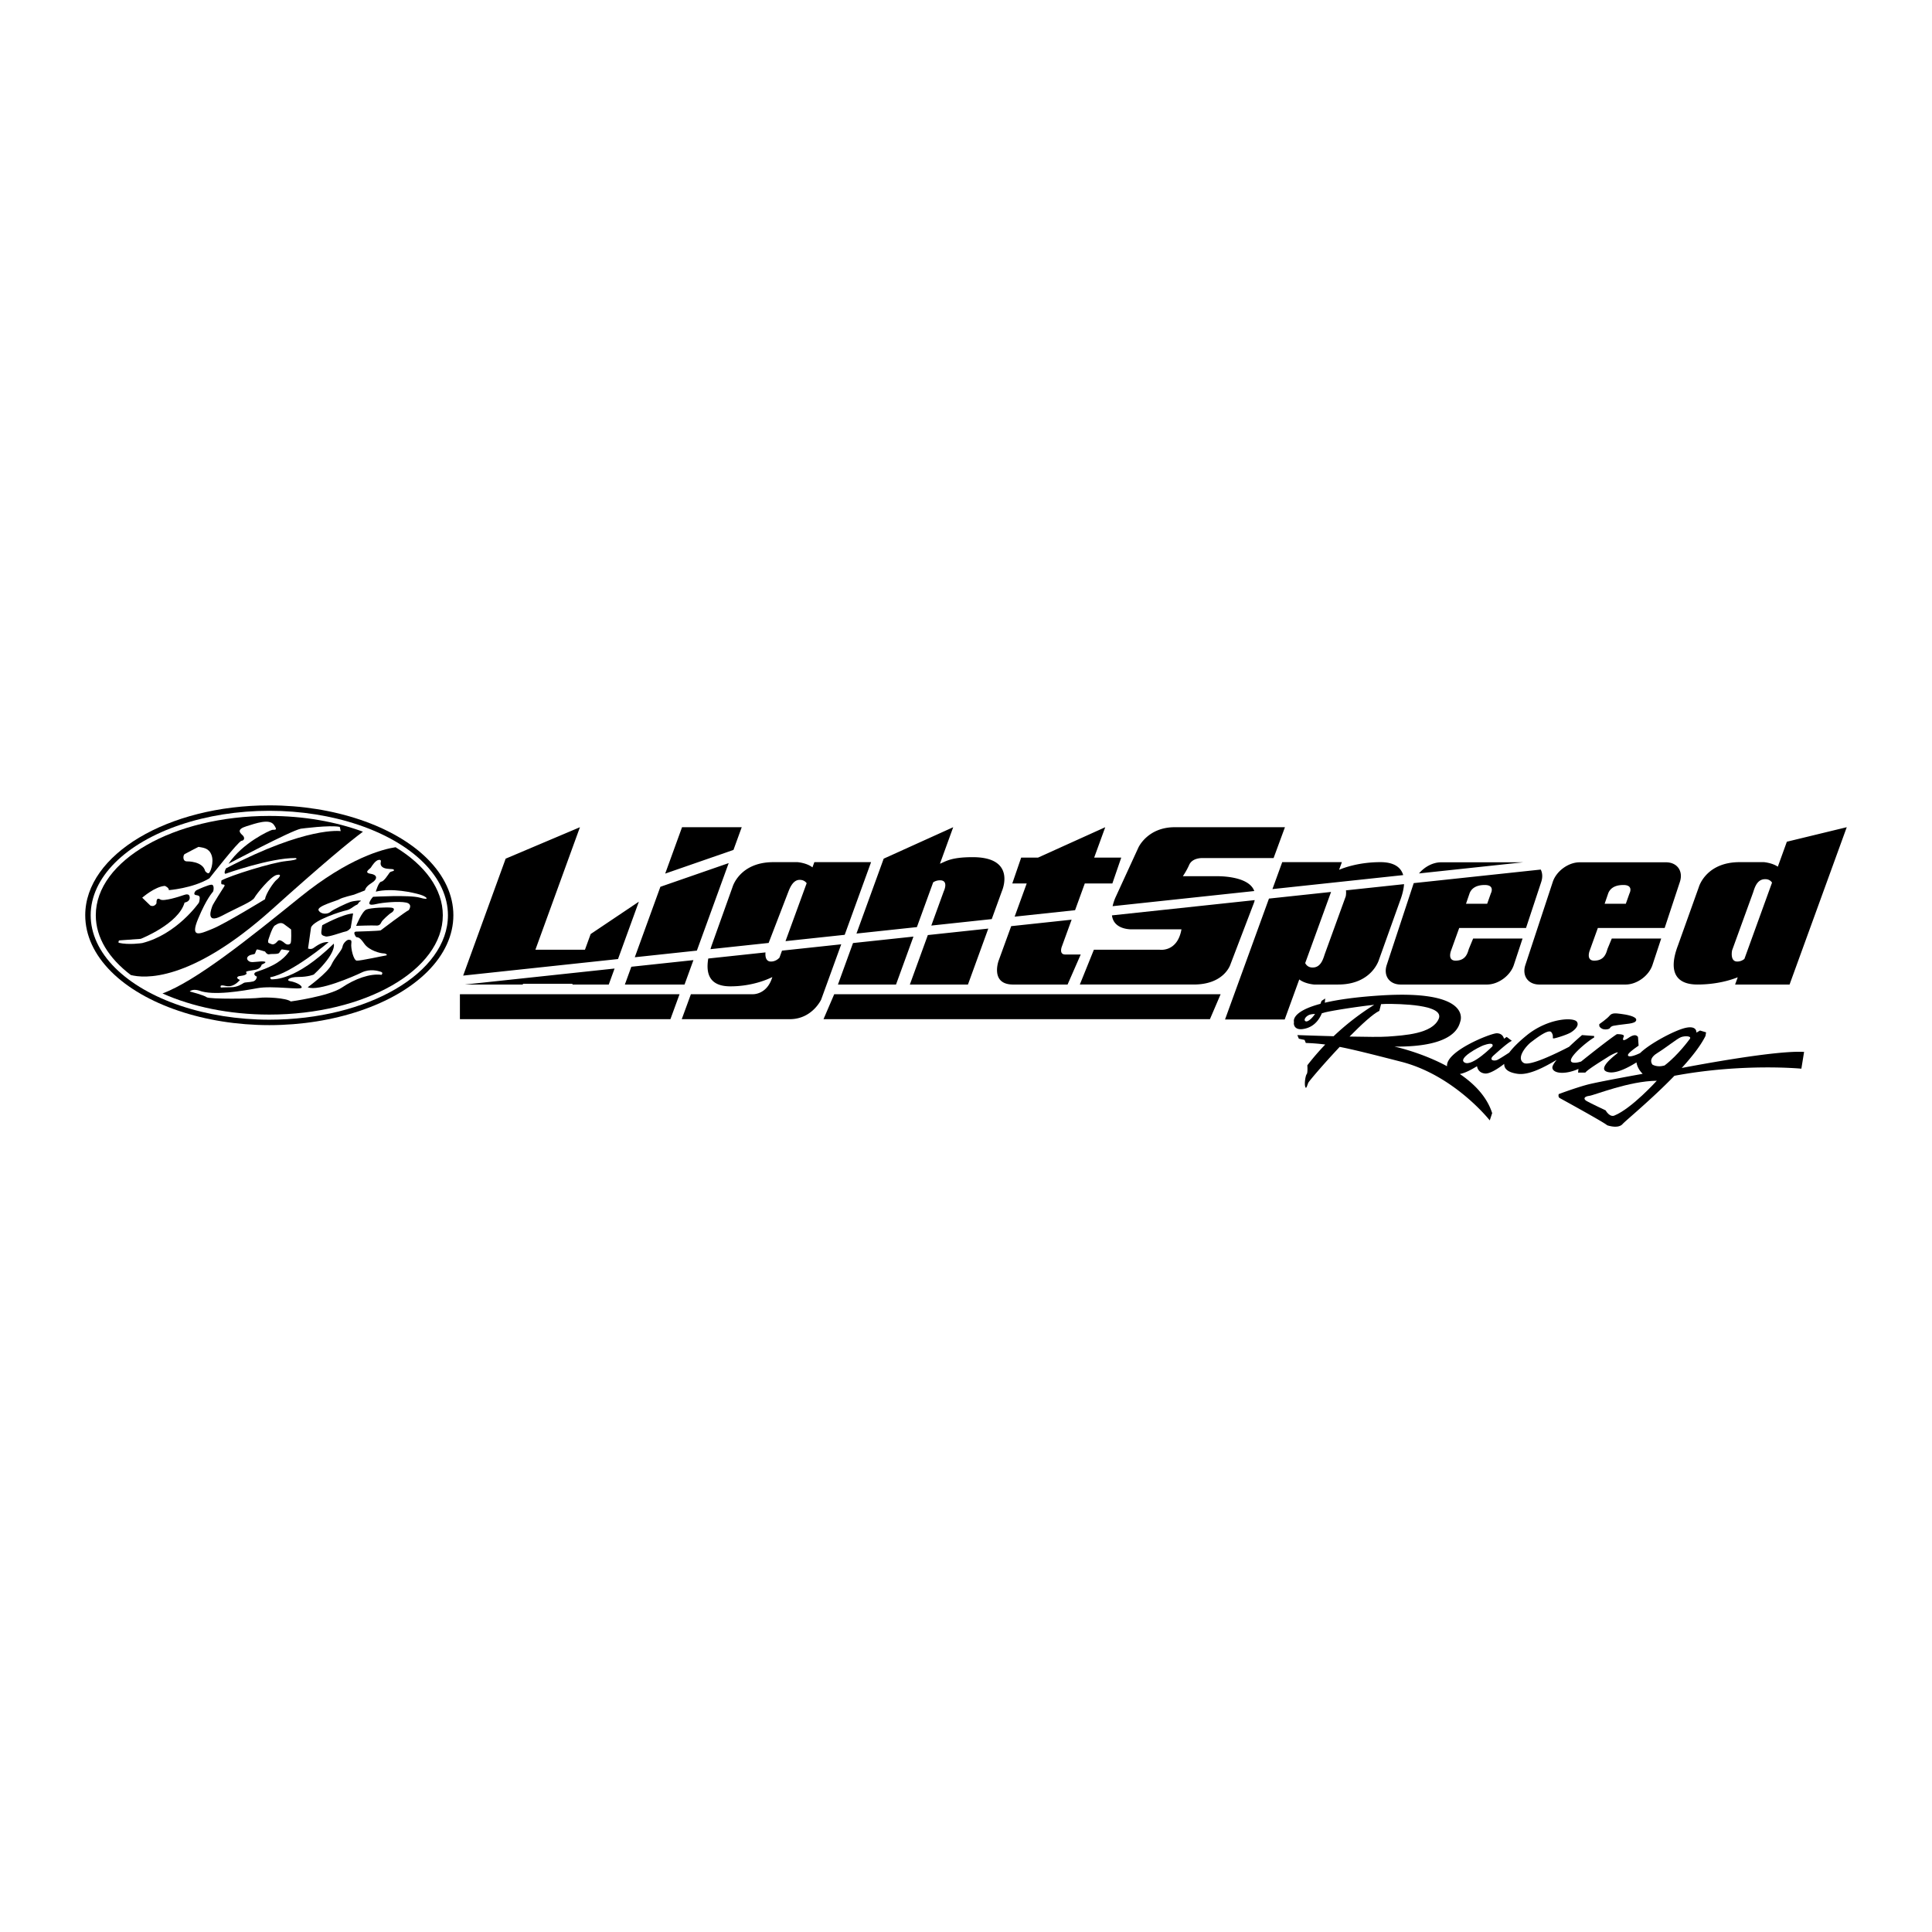 <svg xmlns="http://www.w3.org/2000/svg" width="2500" height="2500" viewBox="0 0 192.756 192.756"><g fill-rule="evenodd" clip-rule="evenodd"><path fill="#fff" d="M0 0h192.756v192.756H0V0z"/><path d="M178.275 83.979l-.902 2.491c-.564-.388-1.391-.454-1.391-.454h-2.416c-3.381 0-4.074 2.49-4.074 2.49l-2.084 5.826c-1.004 2.647-.166 3.894 1.939 3.894 1.998 0 3.447-.488 4.027-.723l-.262.723h5.434l5.705-15.696-5.976 1.449zM166.213 86.032H157.6c-1.125 0-2.324.876-2.68 1.956l-2.732 8.284c-.357 1.08.266 1.955 1.389 1.955h8.613c1.123 0 2.322-.875 2.678-1.955l.869-2.633h-4.93l-.424 1.026c-.119.362-.271 1.178-1.328 1.178-.844 0-.453-.996-.453-.996l.816-2.264h6.666l1.518-4.594c.355-1.081-.266-1.957-1.389-1.957zM120.715 101.684l1.068-2.491H83.23l-1.069 2.491h38.554zM60.736 98.227l.58-1.596-14.926 1.596h5.766l.027-.077h4.944l-.027.077h3.636zM73.082 88.507l-2.083 5.826a8.978 8.978 0 0 0-.114.365l5.802-.62 1.889-4.906c.151-.362.453-1.389 1.208-1.389.357 0 .569.163.697.334l-2.111 5.781 5.906-.631 2.631-7.25h-5.659l-.19.522c-.562-.449-1.485-.522-1.485-.522h-2.415c-3.382 0-4.076 2.49-4.076 2.49zM65.887 88.476l-2.554 7.029 6.194-.662 3.174-8.731-6.814 2.364zM69.183 95.791l-6.195.662-.645 1.774h5.954l.886-2.436zM73.179 84.796l.823-2.265h-5.954l-1.682 4.629 6.813-2.364zM151.961 86.032h-8.193c-.809 0-1.648.456-2.193 1.11l10.386-1.11zM127.928 86.017l-.977 2.688 13.047-1.396c-.254-.87-1.045-1.293-2.268-1.293-2.121 0-3.625.551-4.127.763l.277-.763h-5.952v.001zM111.004 90.41l14.135-1.511c-.57-1.604-3.867-1.478-3.867-1.478h-3.26s.369-.528.633-1.132c.318-.725 1.314-.679 1.314-.679h7.107l1.133-3.079h-11.002c-2.717 0-3.623 2.037-3.623 2.037l-2.309 5.026c-.122.3-.206.571-.261.816zM91.479 92.497l1.623-4.464c.172-.116.393-.204.687-.204.905 0 .367 1.105.367 1.105l-1.24 3.41 6.03-.645 1.01-2.78s1.529-3.399-2.906-3.399c-2.221 0-2.689.438-3.271.652l1.323-3.641-6.936 3.138-2.716 7.473 6.029-.645zM101.23 91.455l6.03-.645.969-2.665h2.751l.887-2.581h-2.701l1.104-3.033-6.706 3.033h-1.681l-.887 2.581h1.438l-1.204 3.31zM106.285 95.231c-.68 0-.332-.827-.332-.827l.963-2.647-6.029.645-1.258 3.457s-.859 2.368 1.449 2.368h5.434l1.312-2.996h-1.539zM140.082 88.212l-5.797.619c.045.291-.02.596-.02.596l-2.082 5.735c-.137.385-.338 1.275-1.088 1.359-.529.059-.77-.227-.875-.434l2.58-7.097-6.195.662-4.383 12.06h5.953l1.453-3.994c.561.438 1.467.508 1.467.508h2.416c3.381 0 4.074-2.49 4.074-2.49l2.084-5.826c.247-.65.38-1.214.413-1.698zM125.119 90.046a1.99 1.99 0 0 0 .062-.241l-14.242 1.522c.193 1.528 2.092 1.391 2.092 1.391h4.844c-.406 2.309-2.172 2.037-2.172 2.037h-6.566l-1.402 3.471h11.363c3.08 0 3.668-2.021 3.668-2.021l2.353-6.159zM141.047 88.109l-2.691 8.163c-.357 1.08.264 1.955 1.389 1.955h8.611c1.125 0 2.324-.875 2.68-1.955l.869-2.633h-4.93l-.424 1.026c-.121.362-.271 1.178-1.328 1.178-.844 0-.453-.996-.453-.996l.816-2.264h6.666l1.518-4.594c.152-.468.123-.896-.051-1.233l-12.672 1.353zM78.022 94.846l-.257.703c-.189.194-.464.384-.85.384-.548 0-.571-.588-.542-.911l-5.709.61c-.261 1.54.139 2.776 2.206 2.776 2.123 0 3.673-.672 4.189-.928l-.046.127c-.543 1.631-1.879 1.586-1.879 1.586h-6.203l-.912 2.49h10.782c2.219 0 3.124-1.947 3.124-1.947l2.005-5.522-5.908.632zM92.571 93.291l-1.794 4.936h5.796l2.029-5.581-6.031.645zM61.66 95.684l2.08-5.723-4.809 3.228-.57 1.566h-4.944l4.444-12.224-7.411 3.137-4.241 11.668 15.451-1.652zM45.885 101.684h21.003l.911-2.491H45.885v2.491zM85.105 94.088l-1.504 4.139h5.795l1.739-4.783-6.03.644z"/><path d="M167.785 106.553c1.012-1.105 1.891-2.225 2.371-3.195l.061-.361-.604-.182-.363.211s.09-.725-1.057-.482c-1.068.225-3.607 1.578-4.557 2.52-.887.426-1.264.387-1.209.166.061-.24 1.057-.904 1.057-.904l-.061-.875c-.09-.092-.271-.363-.936.09s-.604.15-.482-.121-.693-.24-.693-.24c-.807.527-2.893 2.189-3.561 2.725-.281.096-.553.146-.787.111-.996-.15 1.418-2.143 2.082-2.504v-.152l-1.207-.09s-.621.529-1.293 1.17c-1.332.689-3.953 1.963-4.531 1.607-.785-.482.271-1.721.754-2.084.482-.361 1.75-1.357 2.021-.965s.031.604.213.604c.18 0 1.447-.393 1.779-.635 0 0 .875-.543.545-1.025-.332-.482-2.898-.363-5.012 1.357-.721.588-1.336 1.18-1.74 1.719-.422.275-.988.637-1.188.727-.332.15-.906.031-.361-.453.543-.482 1.447-1.297 1.811-1.447l-.514-.393-.271.18s-.09-.543-.725-.543c-.602 0-5.105 1.791-4.955 3.289-2.58-1.398-5.248-1.961-5.248-1.961 6.068.061 6.43-2.053 6.58-2.535.152-.482.484-3.109-7.969-2.566-2.514.162-4.295.426-5.564.725.037-.254.041-.422.041-.422l-.361.242c-.037.1-.074.195-.111.289-3.039.812-2.635 1.822-2.635 1.822-.061.182 0 .816.875.695 1.057-.146 1.611-.871 1.904-1.578a1.78 1.78 0 0 0 .209-.053c.514-.164 3.256-.598 5.014-.787a25.477 25.477 0 0 0-4.051 3.135 385.511 385.511 0 0 1-3.619-.113l.15.361.572.121.121.303c.682.023 1.299.072 1.941.156-.6.625-1.205 1.314-1.789 2.076 0 0 .059.725-.061.877-.121.15-.242.904-.152 1.236.092.332.182-.061.303-.361.062-.156 1.518-1.869 3.139-3.592 1.451.283 3.256.744 6.127 1.479 5.312 1.357 8.846 5.855 8.846 5.855l.24-.725c-.523-1.639-1.781-2.922-3.225-3.904.725-.137 1.5-.666 1.717-.773 0 0 .059.664.814.725.438.035 1.219-.439 1.895-.961-.012.492.375.854 1.334.99 1.133.162 2.67-.664 3.898-1.391-.268.33-.441.615-.426.787.047.551 1.195.736 2.602.115l-.037.367h.725c.242-.332 1.902-1.328 2.264-1.568.363-.242 1.389-.725.785-.242s-1.9 1.6-.664 1.781c.789.115 1.965-.516 2.719-.988.051.396.287.816.615 1.141-1.688.303-4.666.852-5.537 1.084-1.238.334-2.838.938-2.838.938s-.09.271.092.391c0 0 4.467 2.445 4.738 2.717 0 0 1.086.393 1.539-.119.289-.328 2.895-2.461 5.174-4.816 6.832-1.277 12.666-.709 12.666-.709l.271-1.674c-2.776-.167-10.524 1.282-12.21 1.605z"/><path d="M173.324 95.933c-.754 0-.512-1.117-.512-1.117l2.082-5.735c.137-.385.336-1.275 1.088-1.358.449-.05.688.148.814.336l-2.756 7.611a1.115 1.115 0 0 1-.716.263zM146.264 90.167h2.113l.363-1.026s.451-.845-.604-.845c-1.057 0-1.389.513-1.51.815l-.362 1.056zM160.096 90.167h2.113l.363-1.026s.453-.845-.604-.845-1.389.513-1.51.815l-.362 1.056z" fill="#fff"/><path d="M26.869 102.277c6.439 0 12.485-2.045 15.779-5.34 1.691-1.69 2.585-3.635 2.585-5.623 0-1.988-.894-3.933-2.585-5.624-3.294-3.294-9.34-5.34-15.779-5.34-10.126 0-18.365 4.918-18.365 10.964 0 1.988.894 3.933 2.585 5.623 3.294 3.295 9.34 5.34 15.78 5.34z"/><path d="M9.047 91.314c0-1.841.839-3.653 2.426-5.24 3.196-3.196 9.095-5.181 15.396-5.181 6.3 0 12.2 1.985 15.396 5.181 1.587 1.587 2.426 3.398 2.426 5.24 0 5.746-7.995 10.42-17.821 10.42-6.301 0-12.2-1.984-15.396-5.181-1.588-1.586-2.427-3.398-2.427-5.239z" fill="#fff"/><path d="M27.14 90.726c5.043-4.527 7.641-6.682 9.07-7.748-2.697-.994-5.902-1.573-9.342-1.573-9.545 0-17.311 4.445-17.311 9.91 0 2.236 1.302 4.3 3.492 5.961 1.258.331 5.891.81 14.091-6.55z"/><path d="M39.466 84.528c-1.215.183-4.641 1.031-9.518 4.976-5.129 4.148-10.413 8.387-13.737 9.612 2.941 1.318 6.64 2.109 10.658 2.109 9.545 0 17.311-4.445 17.311-9.91-.001-2.625-1.795-5.012-4.714-6.787z"/><path d="M148.906 104.385s-2.023 2.053-2.777 1.629c-.754-.422 1.449-1.568 1.871-1.721.422-.15 1.027-.301.906.092zM165.297 107.826s-2.506 2.775-4.227 3.471c0 0-.424.242-.875-.514 0 0-1.541-.725-1.902-.936s-.242-.453.271-.514 3.956-1.478 6.733-1.507z" fill="#fff"/><path d="M159.832 102.633c.211.121.725.092.814-.09.092-.182.393-.211.393-.211 1.178-.211 2.113-.15 2.205-.543.09-.393-1.057-.574-1.539-.635-.484-.061-.877-.121-1.117.182-.242.301-1.027.846-1.027.846-.03.24.06.332.271.451z"/><path d="M130.342 101.908c-.242 0-.271-.301.121-.572.203-.141.455-.16.742-.176-.369.533-.711.748-.863.748zM134.646 103.418c1.193-1.213 2.342-2.27 2.971-2.564l.172-.67c.209-.016.387-.025.521-.025 1.178 0 5.887.031 5.223 1.51s-3.412 1.629-5.072 1.75c-.652.048-2.19.034-3.815-.001zM165.326 105.078c.967-.604 1.992-1.449 2.385-1.6s1.117-.121.875.182c0 0-1.148 1.604-2.516 2.646-.361.1-.793.127-1.197-.082 0 .001-.514-.542.453-1.146zM20.892 87.632s2.897-3.713 3.2-3.743c.302-.03.362-.333.09-.574-.271-.242-.573-.574.393-.875s2.294-.785 2.747-.151c.452.634.06.453-.182.513-.241.061-2.928 1.268-4.347 3.381 0 0 6.188-3.29 7.214-3.502 0 0 2.928-.392 3.894-.181l.09.422s-3.351-.513-11.44 3.713c0 0-.271.483-.061.543 0 0 4.468-1.6 7.003-1.57 0 0 .543.151-.936.302s-5.584 1.449-6.459 1.932c0 0-.091.392.06.392s.332.03.211.211-1.117 1.751-1.177 1.932c-.061.181-.785 1.902.936.996 1.721-.905 3.049-1.418 3.26-1.811.212-.392 1.6-2.113 2.204-2.264.604-.151.271.271 0 .483-.271.211-1.087 1.389-1.147 1.932 0 0-3.984 2.445-5.252 2.958-1.268.514-2.264.996-1.419-1.026.846-2.022 1.419-2.596 1.479-2.686.06-.09.151-.694-.151-.694s-1.298.453-1.479.543c-.182.09-.362.423-.121.483.242.061.453.03.423.362s-.091.422-.091.422-2.173 3.139-5.645 4.015c0 0-1.358.211-2.354-.03 0 0-.06-.241.121-.241l2.083-.151s3.773-1.479 4.377-3.622c0 0 .513-.06.513-.483 0-.422-.332-.362-.664-.241s-1.932.634-2.264.422c-.333-.211-.393.03-.393.393 0 0-.211.392-.604.211l-.815-.785s1.268-1.117 2.264-1.177c0 0 .423.181.393.423.001 0 2.386-.181 4.046-1.177z" fill="#fff"/><path d="M18.688 85.941s1.54-.03 1.781.966c0 0 .211.272.362.211.151-.061.543-1.087.272-1.812-.272-.724-.845-.724-1.298-.814 0 0-1.237.634-1.388.725-.151.09-.242.755.271.724zM30.702 98.498s1.992-1.449 2.354-2.233c.362-.785 1.056-1.418 1.117-1.811s.483-.725.634-.694.302-.03.242.393c-.061.423.211 1.66.543 1.69.332.03 2.656-.483 2.897-.513.241-.03.03-.211-.241-.211-.272 0-1.419-.271-1.902-.966s-.604-.604-.815-.664c0 0-.423-.543.03-.543 0 0 2.203-.061 2.415-.121 0 0 2.505-1.902 2.807-2.022 0 0 .453-.604-.271-.755-.725-.151-2.354 0-2.988.151-.634.15-.755.03-.634-.242s.332-.483.332-.483 3.652-.211 4.679.09c1.026.302.725-.09.03-.302-.694-.211-2.807-.694-4.437-.302 0 0 .271-.966.543-.996.271-.03.664-.664.815-.875.151-.211.453-.121.453-.271s-.332-.091-.724-.151c-.393-.061-.574-.242-.604-.453-.03-.211.151-.453-.181-.423s-.694.604-.785.754-.785.513-.03.634c.754.121.634.573.151.875s-.664.543-.725.785l-1.086.422s-1.238.302-1.449.453c-.211.151-2.324.694-2.083 1.117.242.422.906.393 1.177.151.272-.242 1.63-.875 1.992-.996s1.268-.211.996-.061c-.271.151-.151.272-.392.362-.242.091-.574.453-1.026.544-.453.09-3.169.936-3.501 1.69l-.302 2.113s.272.121.513-.03c.242-.151.875-.694 1.54-.604 0 0-3.712 3.14-5.825 3.501 0 0 0 .242.181.211.182-.029 2.324.182 6.158-3.561 0 0 .362.875-1.993 3.079 0 0-.543.242-1.54.242s-1.237.361-.814.422c.422.061 1.177.361 1.146.635-.03.271-2.928-.213-4.407.061-1.479.271-4.437.783-5.826.24 0 0-.634-.211-.936.09 0 0 1.418.363 1.69.574.271.211 4.648.15 5.252.061s2.687 0 3.139.361c0 0 3.803-.512 5.101-1.387 1.298-.877 2.808-1.42 3.954-1.27 0 0 .212-.211-.06-.301s-1.086-.332-1.902.061c-.813.393-4.346 1.932-5.402 1.479z" fill="#fff"/><path d="M35.23 91.133l-.242 1.449s-.211.302-.543.362c-.332.06-1.66.573-1.962.483-.302-.091-.453-.121-.422-.483.03-.362.09-.634.09-.634s2.022-1.116 3.079-1.177zM35.532 92.371s.573-1.449 1.026-1.63c.453-.181 2.052-.241 2.505-.181.453.061.151.423-.03.513-.181.091-.875.725-.966.906-.09.181-.181.392-.543.362-.362-.03-1.992.03-1.992.03z"/><path d="M26.748 93.85s.393-1.328.665-1.509c.271-.181.604-.362.905-.151.302.211.725.543.725.543s.06 1.238-.061 1.389-.362.151-.543 0-.543-.453-.724-.242-.392.423-.664.302c-.273-.121-.303-.06-.303-.332zM26.114 96.234s.634-.242.242-.302c-.392-.061-1.117.12-1.388.03-.271-.091-.453-.362-.182-.574.272-.211.604-.121.664-.271s.121-.393.211-.393.785.211.785.211.181.332.423.272c.241-.061.875.03.996-.151s.181-.332.271-.332c.091 0 .755.121.755.121s-.423.814-1.66 1.449c-1.238.633-1.751.604-1.842.814-.09.211.242.332.242.332s-.03.393-.392.482c-.362.092-.785.061-.936.152-.151.09-.604.422-1.238.422s-1.026.031-1.026.031-.151-.242.181-.213c.332.031.905.363 1.721-.543 0 0-.393-.15-.242-.301.151-.152.513-.061.815-.242s-.271-.242.302-.361 1.117-.058 1.298-.633z" fill="#fff"/></g></svg>